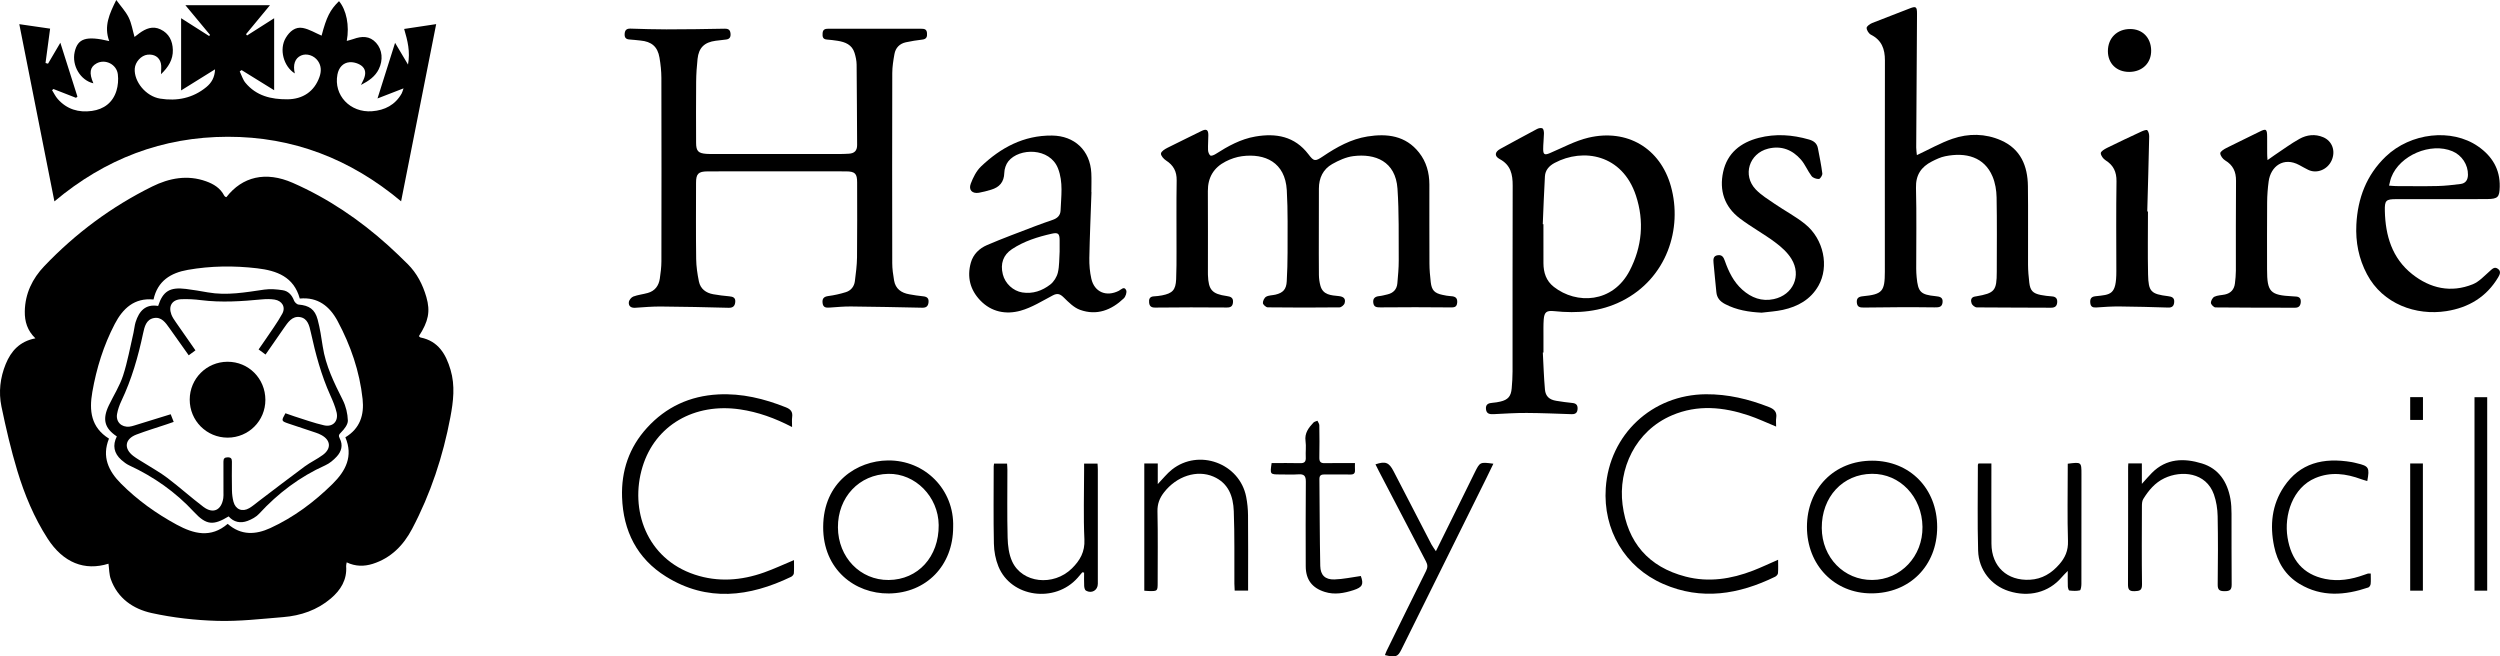 <?xml version="1.0" encoding="UTF-8"?> <svg xmlns="http://www.w3.org/2000/svg" xmlns:xlink="http://www.w3.org/1999/xlink" version="1.1" id="Layer_1" x="0px" y="0px" viewBox="0 0 1000.18 262.6" style="enable-background:new 0 0 1000.18 262.6;" xml:space="preserve"> <g> <path d="M43.4,225.52c-9.55,2.98-18.11-0.36-24.37-10.08c-5.39-8.37-9.22-17.57-12.09-27.05c-2.56-8.47-4.57-17.12-6.37-25.79 c-1.18-5.71-0.51-11.51,1.72-16.96c2.12-5.18,5.58-9.08,11.87-10.28c-3.25-3.14-4.31-6.75-4.24-10.81 c0.12-7.11,3.05-13.1,7.79-18.07c12.52-13.13,26.93-23.83,43.2-31.87c6.81-3.36,14.08-4.77,21.58-2.06 c2.99,1.08,5.64,2.68,7.17,5.65c0.1,0.2,0.3,0.38,0.48,0.52c0.12,0.09,0.29,0.1,0.44,0.14c6.37-8.19,15.7-10.47,26.56-5.7 c14.07,6.18,26.7,14.73,38.13,25.02c2.67,2.41,5.26,4.91,7.81,7.44c3.73,3.69,6.05,8.25,7.49,13.21c1.68,5.81,0.8,9.78-2.98,15.65 c0.21,0.18,0.42,0.49,0.67,0.54c7.1,1.44,10.13,6.66,11.99,12.93c1.88,6.32,1.12,12.62-0.07,18.95 c-2.95,15.65-7.89,30.62-15.32,44.7c-3.45,6.54-8.42,11.65-15.73,13.97c-3.45,1.09-6.91,1.09-10.43-0.59 c-0.1,0.65-0.25,1.08-0.22,1.51c0.4,5.46-2.18,9.58-6.1,12.92c-5.48,4.67-12.05,6.91-19.12,7.48c-8.76,0.71-17.55,1.75-26.3,1.5 c-8.81-0.25-17.73-1.25-26.33-3.14c-7.31-1.61-13.56-5.85-16.29-13.51C43.64,229.82,43.69,227.61,43.4,225.52z M43.6,175.48 c-2.93,7.21-0.21,12.96,4.78,17.97c6.58,6.61,14.1,11.99,22.29,16.44c6.87,3.73,13.69,5.48,20.42-0.31 c5.34,4.7,11.21,4.38,17.07,1.68c9.38-4.31,17.55-10.43,24.88-17.65c5.27-5.19,8.35-11.09,5.13-18.66c5.9-3.54,7.57-8.99,6.9-15.28 c-1.19-11.1-4.79-21.51-10.04-31.29c-3.13-5.83-7.87-9.64-15.1-8.94c-2.39-8.74-9.22-11.18-17.1-12.11 c-9.25-1.08-18.49-0.99-27.67,0.63c-6.84,1.2-12.11,4.4-13.74,11.86c-7.67-0.75-12.27,3.58-15.5,9.77 c-4.47,8.56-7.31,17.69-8.98,27.2C35.62,164.3,36.38,170.99,43.6,175.48z"></path> <path d="M30.4,39.13c-3.01-1.17-6.02-2.34-9.02-3.52c-0.18,0.16-0.37,0.31-0.55,0.47c0.75,1.19,1.36,2.5,2.28,3.54 c3.64,4.12,8.36,5.5,13.65,4.76c4.82-0.67,8.35-3.33,9.82-8.04c0.64-2.07,0.83-4.44,0.57-6.59c-0.48-4.06-5.08-6.28-8.52-4.39 c-2.68,1.47-3.06,3.83-1.27,7.97c-5.17-1.17-8.72-7.12-7.48-12.56c1.24-5.41,4.56-6.52,13.82-4.34C41.47,10.47,43.8,5.46,46.52,0 c1.82,2.5,3.76,4.57,4.96,7c1.16,2.35,1.56,5.07,2.34,7.78c0.59-0.45,1.25-0.98,1.93-1.48c2.58-1.87,5.33-3.05,8.48-1.54 c3.4,1.62,4.81,4.59,4.92,8.17c0.12,3.95-1.83,6.97-4.74,9.76c0-1.66,0.27-3.11-0.06-4.42c-0.63-2.5-2.72-3.68-5.34-3.39 c-2.53,0.29-4.92,2.91-5.1,5.59c-0.34,5.14,4.4,11.06,10.17,11.99c6.72,1.08,13.09-0.18,18.49-4.64c1.98-1.64,3.34-3.76,3.47-7.09 c-4.67,2.9-8.94,5.56-13.58,8.45c0-9.8,0-19.07,0-28.9c3.93,2.51,7.57,4.82,11.2,7.13c0.13-0.15,0.25-0.29,0.38-0.44 c-3.2-3.86-6.41-7.72-9.88-11.9c11.47,0,22.43,0,33.86,0c-3.36,4.07-6.48,7.84-9.59,11.6c0.14,0.18,0.28,0.35,0.41,0.53 c3.49-2.22,6.98-4.44,10.84-6.9c0,9.69,0,18.96,0,28.8c-4.5-2.79-8.76-5.42-13.02-8.06c-0.25,0.17-0.5,0.35-0.75,0.52 c0.75,1.54,1.23,3.29,2.29,4.57c4.34,5.24,10.29,6.64,16.77,6.6c6.22-0.04,10.78-3.15,12.83-8.91c0.78-2.19,0.81-4.41-0.6-6.43 c-1.57-2.24-4.53-3.17-6.76-2.18c-2.43,1.08-3.33,3.68-2.49,7.17c-4.54-2.81-6.34-9.7-3.62-14.24c1.52-2.54,3.79-4.54,6.83-3.95 c2.61,0.5,5.03,2.02,7.5,3.07c1.96-7.45,3.39-10.31,6.97-13.8c2.96,3.53,4.24,9.78,3.1,15.91c1-0.28,1.86-0.48,2.69-0.77 c3.31-1.19,6.48-1.32,9.05,1.53c2.53,2.8,2.85,6.92,1.07,10.54c-1.44,2.93-3.92,4.65-7.12,6.32c0.33-0.69,0.44-0.96,0.58-1.21 c1.13-2.09,1.81-4.48-0.04-6.2c-1.22-1.13-3.41-1.82-5.09-1.69c-2.66,0.21-4.34,2.17-4.87,4.9c-1.6,8.27,5.06,15.4,13.88,14.71 c5.06-0.39,9.21-2.51,11.81-7.09c0.26-0.45,0.37-0.98,0.75-2.06c-3.55,1.38-6.61,2.57-10.41,4.04c2.4-7.62,4.62-14.65,7.03-22.26 c1.83,3.07,3.31,5.57,5.17,8.7c0.95-5.19-0.15-9.49-1.54-14.25c4.31-0.65,8.39-1.27,12.81-1.93c-4.71,23.8-9.31,47.05-14.03,70.89 c-20.25-16.94-43.21-25.86-69.37-25.82c-26.07,0.04-49.02,8.8-69.33,25.85c-4.73-23.86-9.33-47.09-14.05-70.9 c4.39,0.64,8.42,1.22,12.33,1.79c-0.64,4.79-1.24,9.27-1.84,13.75c0.33,0.09,0.67,0.18,1,0.27c1.54-2.62,3.08-5.23,4.93-8.38 c2.4,7.56,4.62,14.56,6.84,21.57C30.8,38.85,30.6,38.99,30.4,39.13z"></path> <path d="M310.63,68.55c-9.2,0-18.4-0.04-27.6,0.02c-3.67,0.02-4.56,1-4.56,4.57c-0.01,10.16-0.09,20.32,0.05,30.48 c0.04,3.01,0.49,6.05,1.1,9.01c0.62,2.96,2.82,4.57,5.73,5.09c2.12,0.38,4.27,0.64,6.42,0.83c1.47,0.13,2.54,0.53,2.39,2.25 c-0.14,1.57-0.84,2.38-2.63,2.34c-9.03-0.24-18.06-0.44-27.08-0.51c-3.43-0.03-6.86,0.27-10.28,0.5c-1.72,0.12-2.76-0.65-2.59-2.26 c0.09-0.83,1-1.94,1.8-2.24c1.85-0.69,3.88-0.89,5.79-1.43c2.85-0.8,4.37-2.87,4.8-5.7c0.34-2.29,0.63-4.61,0.64-6.91 c0.04-24.48,0.05-48.96-0.01-73.44c-0.01-2.7-0.31-5.43-0.76-8.1c-0.74-4.39-3.17-6.44-7.67-6.84c-1.43-0.13-2.86-0.33-4.29-0.41 c-1.53-0.08-2.09-0.82-1.97-2.32c0.12-1.52,0.85-2.07,2.33-2.03c4.79,0.14,9.59,0.31,14.39,0.3c7.75-0.01,15.5-0.11,23.24-0.27 c1.51-0.03,2.25,0.43,2.39,1.93c0.14,1.45-0.38,2.29-1.91,2.42c-1.35,0.12-2.7,0.3-4.05,0.48c-4.49,0.59-6.76,2.79-7.23,7.26 c-0.32,3.01-0.53,6.05-0.56,9.08c-0.08,8.16-0.04,16.32-0.02,24.48c0.01,3.33,0.86,4.21,4.22,4.43c0.88,0.06,1.76,0.05,2.64,0.05 c16.96,0,33.92,0.01,50.88,0c1.12,0,2.24-0.07,3.35-0.12c2.2-0.11,3.35-1.17,3.33-3.48c-0.08-10.72-0.08-21.44-0.2-32.15 c-0.02-1.57-0.36-3.19-0.83-4.7c-1.01-3.29-3.74-4.36-6.8-4.84c-1.42-0.22-2.85-0.39-4.29-0.5c-1.7-0.13-1.78-1.25-1.69-2.55 c0.1-1.46,0.95-1.79,2.28-1.78c12.38,0.04,24.77,0.04,37.15,0.01c1.29,0,2.19,0.17,2.33,1.68c0.13,1.47-0.13,2.46-1.87,2.66 c-2.21,0.26-4.43,0.61-6.6,1.08c-2.5,0.55-4.1,2.22-4.55,4.71c-0.45,2.5-0.86,5.06-0.87,7.59c-0.06,25.36-0.06,50.72-0.01,76.08 c0,2.3,0.35,4.61,0.73,6.89c0.57,3.38,2.9,4.99,6.09,5.55c1.81,0.32,3.63,0.62,5.45,0.79c1.54,0.14,2.41,0.7,2.25,2.38 c-0.15,1.53-0.85,2.23-2.49,2.2c-9.51-0.21-19.02-0.4-28.53-0.5c-2.79-0.03-5.58,0.24-8.37,0.43c-1.46,0.1-2.77,0.15-3-1.79 c-0.21-1.78,0.46-2.57,2.32-2.82c2.36-0.31,4.71-0.84,6.99-1.55c2.05-0.64,3.34-2.26,3.61-4.4c0.4-3.16,0.82-6.35,0.86-9.53 c0.11-10,0.05-20,0.04-30c0-3.48-0.83-4.37-4.43-4.39C329.18,68.51,319.9,68.55,310.63,68.55z"></path> <path d="M527.63,92.75c0,5.76-0.04,11.51,0.03,17.27c0.02,1.43,0.22,2.89,0.59,4.26c1.01,3.77,4.33,3.86,7.31,4.17 c1.96,0.2,2.92,1.01,2.38,2.86c-0.21,0.72-1.32,1.65-2.03,1.66c-9.58,0.11-19.15,0.11-28.73-0.01c-0.69-0.01-1.89-1.08-1.93-1.71 c-0.05-0.85,0.58-2.14,1.31-2.55c1.06-0.59,2.47-0.53,3.71-0.82c3.07-0.72,4.35-2.15,4.52-5.33c0.2-3.83,0.34-7.67,0.33-11.5 c-0.02-8.31,0.17-16.65-0.31-24.94c-0.64-11.21-8.77-14.82-17.91-13.62c-2.25,0.3-4.53,1.08-6.55,2.12 c-4.74,2.42-7.15,6.35-7.12,11.81c0.07,10.88,0.02,21.76,0.02,32.63c0,0.32,0,0.64,0.01,0.96c0.21,5.96,1.61,7.6,7.52,8.43 c1.59,0.22,2.64,0.66,2.51,2.43c-0.11,1.45-0.68,2.18-2.44,2.16c-9.58-0.1-19.16-0.07-28.73,0.03c-1.58,0.02-2.25-0.61-2.39-1.98 c-0.14-1.31,0.16-2.4,1.82-2.51c1.11-0.07,2.24-0.17,3.33-0.39c4.22-0.83,5.46-2.16,5.66-6.42c0.17-3.75,0.14-7.51,0.15-11.27 c0.02-9.44-0.1-18.88,0.06-28.31c0.06-3.61-1.29-6.07-4.26-7.98c-0.94-0.61-2.12-1.93-2.02-2.79c0.1-0.86,1.56-1.75,2.6-2.28 c4.47-2.29,9.03-4.4,13.51-6.67c1.99-1.01,2.83-0.64,2.84,1.57c0,2-0.19,4-0.12,5.99c0.03,0.77,0.37,1.78,0.93,2.2 c0.36,0.27,1.47-0.19,2.08-0.58c4.94-3.16,10.04-6,15.9-7.01c8.31-1.43,15.77-0.11,21.26,7.1c2.21,2.9,2.66,2.94,5.83,0.81 c5.48-3.69,11.2-6.89,17.8-7.94c7.86-1.24,15.25-0.36,20.62,6.44c2.93,3.7,4.12,8.07,4.13,12.76c0.01,10.56-0.03,21.12,0.03,31.67 c0.01,2.47,0.24,4.94,0.52,7.4c0.37,3.26,1.51,4.44,4.73,5.11c1.09,0.23,2.2,0.46,3.31,0.51c1.73,0.08,2.72,0.67,2.54,2.62 c-0.18,1.92-1.33,1.9-2.87,1.88c-9.26-0.09-18.53-0.11-27.79-0.01c-1.61,0.02-2.71-0.12-2.92-1.89c-0.2-1.72,0.71-2.45,2.35-2.62 c1.11-0.11,2.19-0.42,3.28-0.67c2.38-0.54,3.8-2.02,4.01-4.46c0.26-3.02,0.56-6.05,0.55-9.08c-0.06-9.59,0.15-19.2-0.5-28.76 c-0.75-11-8.94-14.15-17.69-13.03c-2.9,0.37-5.82,1.7-8.41,3.16c-3.67,2.07-5.34,5.58-5.34,9.83 C527.63,81.24,527.63,86.99,527.63,92.75z"></path> <path d="M766.89,62.06c5.01-2.34,9.47-4.9,14.24-6.54c6.44-2.21,13.13-2.15,19.45,0.64c7.85,3.47,10.63,10.24,10.73,18.29 c0.14,10.48,0,20.96,0.05,31.44c0.01,2.39,0.22,4.79,0.5,7.17c0.37,3.19,1.45,4.32,4.59,4.95c1.48,0.3,3,0.46,4.51,0.57 c1.53,0.11,2.17,0.93,2.07,2.35c-0.1,1.49-0.83,2.19-2.49,2.18c-9.9-0.08-19.8-0.02-29.69-0.13c-0.73-0.01-1.82-0.88-2.07-1.59 c-0.38-1.08-0.38-2.47,1.35-2.76c0.16-0.03,0.32-0.04,0.47-0.07c7.44-1.29,8.24-2.24,8.25-9.85c0.01-9.92,0.12-19.84-0.07-29.76 c-0.05-2.81-0.55-5.81-1.64-8.38c-3.28-7.74-10.59-9.76-18.94-8.06c-1.84,0.37-3.63,1.23-5.32,2.09 c-4.25,2.17-6.48,5.38-6.35,10.52c0.28,10.79,0.08,21.6,0.09,32.39c0,1.12,0.07,2.23,0.17,3.35c0.55,5.97,1.57,7.03,7.6,7.63 c1.6,0.16,2.96,0.42,2.78,2.4c-0.18,1.98-1.39,2.11-3.22,2.08c-9.42-0.13-18.85-0.06-28.28,0.07c-1.64,0.02-2.66-0.21-2.81-2.01 c-0.16-1.77,0.74-2.35,2.39-2.51c7.84-0.77,8.82-1.9,8.82-9.91c0-28.16-0.03-56.31,0.03-84.47c0.01-4.53-1.28-8.08-5.58-10.25 c-0.86-0.43-1.72-1.77-1.74-2.71c-0.01-0.66,1.3-1.6,2.21-1.97c4.88-1.98,9.84-3.75,14.72-5.72c2.79-1.12,3.24-0.94,3.23,2.03 c-0.1,17.83-0.23,35.67-0.32,53.5C766.63,60.08,766.81,61.15,766.89,62.06z"></path> <path d="M617.24,141.05c0.27,4.94,0.41,9.89,0.85,14.81c0.24,2.71,1.79,4.05,4.5,4.49c2.13,0.35,4.26,0.65,6.41,0.86 c1.45,0.14,2.19,0.73,2.15,2.26c-0.05,1.62-0.8,2.29-2.41,2.23c-5.99-0.2-11.97-0.46-17.96-0.49c-4.39-0.02-8.78,0.26-13.16,0.48 c-1.6,0.08-2.93-0.08-3.13-2.02c-0.19-1.97,1.06-2.42,2.69-2.53c1.03-0.07,2.06-0.25,3.07-0.48c3.06-0.71,4.27-2.11,4.54-5.31 c0.19-2.23,0.34-4.46,0.34-6.7c0.02-24.79-0.03-49.57,0.05-74.36c0.02-4.52-0.77-8.28-5.2-10.65c-2.23-1.2-1.96-2.88,0.25-4.08 c4.91-2.66,9.79-5.36,14.73-7.97c0.62-0.33,1.68-0.52,2.15-0.21c0.46,0.3,0.59,1.35,0.58,2.07c-0.03,2.07-0.31,4.15-0.31,6.22 c0,2.21,0.63,2.45,2.65,1.6c5.12-2.16,10.12-4.93,15.47-6.19c15.46-3.64,28.71,4.2,32.97,19.42c4.74,16.93-1.6,36.88-19.61,45.94 c-8.58,4.32-17.73,5.03-27.1,4.04c-2.98-0.31-3.94,0.32-4.17,3.37c-0.16,2.23-0.09,4.47-0.1,6.71c-0.01,2.16,0,4.32,0,6.48 C617.4,141.04,617.32,141.04,617.24,141.05z M617.22,89.69c0.09,0,0.18,0.01,0.26,0.01c0,5.19-0.02,10.39,0.01,15.58 c0.02,3.75,1.05,7.06,4.17,9.5c9.03,7.06,23.55,6.57,30.34-6.52c4.95-9.55,5.87-19.75,2.5-29.99 c-5.44-16.54-21.12-19.17-32.54-13.09c-2.18,1.16-3.74,2.87-3.88,5.38C617.71,76.94,617.49,83.32,617.22,89.69z"></path> <path d="M436.67,76.87c-0.3,8.78-0.69,17.55-0.86,26.34c-0.05,2.76,0.19,5.6,0.8,8.29c1.22,5.38,6,7.35,10.98,4.85 c0.93-0.47,2.17-2,2.96-0.24c0.36,0.81-0.22,2.55-0.95,3.25c-4.96,4.72-10.82,7.01-17.52,4.59c-2.46-0.89-4.57-3.04-6.52-4.95 c-1.43-1.4-2.49-1.8-4.35-0.83c-4.22,2.22-8.38,4.86-12.9,6.13c-5.85,1.63-11.7,0.53-16.15-4.13c-4.04-4.23-5.35-9.35-3.76-15.06 c0.95-3.4,3.4-5.72,6.44-7.04c6.36-2.74,12.88-5.12,19.35-7.61c2.31-0.89,4.65-1.69,6.98-2.5c1.81-0.63,3.06-1.72,3.14-3.77 c0.21-5.63,1.12-11.28-1.03-16.81c-3.28-8.41-15.56-8.28-19.88-2.84c-0.97,1.22-1.57,3.05-1.61,4.62c-0.1,3.71-1.96,5.76-5.3,6.75 c-1.6,0.47-3.22,0.93-4.87,1.21c-2.65,0.44-4.21-1.1-3.25-3.63c0.94-2.47,2.22-5.08,4.09-6.87c7.91-7.55,17.09-12.5,28.42-12.39 c9.02,0.09,15.26,5.98,15.72,14.99c0.13,2.55,0.02,5.11,0.02,7.66C436.64,76.87,436.65,76.87,436.67,76.87z M423.93,100.67 c0-1.48,0.01-3,0-4.52c-0.02-2.64-0.54-3.24-3.13-2.66c-5.62,1.27-11.11,2.98-15.96,6.2c-3.5,2.32-4.7,5.81-3.64,10.06 c0.92,3.72,4.17,6.67,7.78,7.25c4.24,0.67,7.97-0.68,11.19-3.15c1.44-1.1,2.64-3.05,3.06-4.82 C423.86,106.37,423.73,103.5,423.93,100.67z"></path> <path d="M976.45,79.66c-5.92,0-11.83-0.01-17.75,0.01c-4.18,0.01-4.69,0.49-4.59,4.73c0.23,9.9,2.89,18.9,10.94,25.28 c7.22,5.72,15.49,7.58,24.26,4.04c2.54-1.03,4.59-3.35,6.74-5.22c1.02-0.89,1.89-1.94,3.26-0.97c1.36,0.96,0.87,2.18,0.16,3.38 c-4.69,7.91-11.86,12.17-20.72,13.56c-12.17,1.91-25.46-2.83-31.77-14.72c-3.32-6.25-4.62-12.89-4.27-19.88 c0.53-10.52,4.02-19.82,11.75-27.23c9.96-9.54,26.35-11.41,36.94-4.08c5.56,3.85,8.84,9.1,8.67,16.15 c-0.1,4.11-0.67,4.87-4.92,4.93C988.92,79.72,982.69,79.65,976.45,79.66z M955.79,74.26c1.21,0.08,1.99,0.18,2.76,0.19 c5.59,0.01,11.18,0.1,16.77-0.03c3.02-0.07,6.03-0.44,9.04-0.81c2.08-0.25,2.96-1.63,3-3.67c0.07-4-2.42-7.84-6.2-9.43 c-8.68-3.67-21.1,1.6-24.47,10.41C956.32,71.85,956.15,72.87,955.79,74.26z"></path> <path d="M704.79,125.09c-5.13-0.25-10.04-1.04-14.63-3.44c-1.99-1.04-3.28-2.46-3.49-4.77c-0.36-3.89-0.8-7.77-1.13-11.67 c-0.11-1.34-0.23-2.86,1.72-3.11c1.71-0.22,2.29,0.81,2.8,2.26c1.52,4.33,3.5,8.44,7.01,11.56c3.59,3.2,7.78,4.79,12.59,3.74 c7.7-1.67,11.18-9.34,7.04-16.1c-1.6-2.62-4.13-4.85-6.64-6.71c-4.54-3.37-9.56-6.09-14.05-9.51c-6.11-4.65-8.24-11.13-6.63-18.55 c1.65-7.6,7.04-11.78,14.25-13.64c6.72-1.74,13.46-1.25,20.12,0.67c1.84,0.53,3.17,1.5,3.54,3.45c0.64,3.37,1.34,6.73,1.77,10.12 c0.09,0.71-0.84,2.18-1.36,2.21c-0.98,0.05-2.37-0.41-2.94-1.16c-1.58-2.08-2.56-4.64-4.26-6.59c-3.44-3.93-7.84-5.69-13.12-4.38 c-7.62,1.9-10.37,10.67-4.94,16.34c2.17,2.27,4.97,3.96,7.59,5.76c4.01,2.74,8.38,5.03,12.14,8.07c7.47,6.01,9.7,17.01,5.35,24.66 c-3.14,5.53-8.24,8.34-14.22,9.66C710.52,124.58,707.63,124.73,704.79,125.09z"></path> <path d="M907.17,64.05c1.2-0.85,1.99-1.44,2.81-1.98c3.32-2.2,6.53-4.6,10-6.53c2.93-1.62,6.23-2.02,9.48-0.64 c3.62,1.54,5.03,5.51,3.37,9.27c-1.64,3.69-5.92,5.44-9.35,3.79c-1.22-0.59-2.39-1.28-3.59-1.92c-6.35-3.45-11.46,0.58-12.26,6.51 c-0.37,2.76-0.59,5.56-0.61,8.35c-0.08,8.96-0.03,17.91-0.03,26.87c0,9.05,1.22,10.33,10.24,10.78c0.4,0.02,0.8,0.07,1.2,0.08 c1.51,0.04,2.17,0.82,2.04,2.31c-0.13,1.41-0.78,2.17-2.29,2.17c-10.61-0.03-21.23,0.01-31.84-0.12c-0.66-0.01-1.8-1.18-1.82-1.84 c-0.02-0.83,0.69-2.1,1.42-2.45c1.26-0.59,2.79-0.58,4.2-0.88c2.4-0.52,3.72-2.08,4-4.48c0.19-1.66,0.37-3.34,0.37-5.01 c0.03-12-0.06-23.99,0.06-35.99c0.03-3.65-1.19-6.27-4.35-8.16c-0.94-0.57-1.93-1.87-1.96-2.86c-0.02-0.69,1.47-1.62,2.45-2.12 c4.34-2.21,8.76-4.25,13.1-6.44c2.79-1.42,3.2-1.22,3.21,2.02c0.01,2.16-0.01,4.32,0.01,6.48C907,62.01,907.09,62.77,907.17,64.05z "></path> <path d="M316.89,170.85c-6.92-3.6-13.64-6.01-20.83-7.07c-18.16-2.67-33.92,6.23-39.02,23.02c-5.19,17.1,1.58,36.67,20.91,43.09 c9.3,3.09,18.62,2.38,27.75-0.87c3.95-1.4,7.77-3.2,11.95-4.94c0,1.86,0.08,3.59-0.05,5.3c-0.04,0.5-0.61,1.15-1.1,1.39 c-16.7,8.03-33.57,10.17-50.07-0.11c-11.56-7.2-17.11-18.22-17.56-31.77c-0.35-10.53,2.82-19.86,9.95-27.7 c7.63-8.39,17.19-12.79,28.49-13.39c9.45-0.5,18.39,1.69,27.1,5.16c1.94,0.77,2.8,1.82,2.51,3.91 C316.76,168.01,316.89,169.21,316.89,170.85z"></path> <path d="M710.58,170.66c-3.91-1.6-7.37-3.24-10.96-4.45c-10.19-3.42-20.48-4.41-30.67-0.07c-14.79,6.3-21.62,21.58-19.81,35.74 c1.94,15.13,10.38,24.95,25.22,28.8c9.2,2.39,18.24,0.99,27-2.4c3.25-1.26,6.41-2.77,10.01-4.34c0,1.97,0.09,3.69-0.05,5.4 c-0.04,0.5-0.63,1.14-1.13,1.39c-14.54,7.09-29.47,9.6-44.81,2.88c-15.34-6.72-24.08-21.63-22.96-38.34 c1.44-21.46,18.56-37.4,40.08-37.54c8.79-0.06,17.06,1.93,25.17,5.1c2.15,0.84,3.32,1.95,2.94,4.38 C710.45,168.23,710.58,169.27,710.58,170.66z"></path> <path d="M859.34,84.62c0,8.39-0.14,16.79,0.04,25.18c0.15,6.92,1.15,7.84,8.05,8.7c1.47,0.18,2.51,0.61,2.41,2.29 c-0.08,1.49-0.7,2.32-2.4,2.26c-6.46-0.21-12.93-0.38-19.4-0.44c-3.11-0.03-6.22,0.17-9.32,0.4c-1.48,0.11-2.31-0.29-2.46-1.83 c-0.14-1.48,0.26-2.46,1.96-2.65c6.23-0.68,8.49-0.43,8.47-10.04c-0.03-11.99-0.11-23.98,0.06-35.97c0.05-3.78-1.22-6.41-4.37-8.4 c-0.93-0.58-1.91-1.88-1.91-2.85c0-0.7,1.48-1.59,2.46-2.08c4.57-2.26,9.19-4.43,13.82-6.58c0.74-0.34,2.06-0.81,2.32-0.52 c0.54,0.61,0.78,1.7,0.76,2.58c-0.21,9.98-0.5,19.96-0.77,29.94C859.14,84.61,859.24,84.61,859.34,84.62z"></path> <path d="M749,184.31c15.09,0,26.03,11.18,26.01,26.57c-0.01,15.46-11.01,26.52-26.34,26.51c-14.81-0.01-25.77-11.34-25.76-26.61 C722.93,195.41,733.87,184.3,749,184.31z M749.06,232.03c11.38-0.09,20.23-9.46,20.07-21.26c-0.16-12.01-9.01-21.3-20.2-21.21 c-11.68,0.09-20.16,9.24-20.09,21.68C728.89,223.03,737.74,232.12,749.06,232.03z"></path> <path d="M381.33,210.86c0.01,15.42-10.76,26.4-25.72,26.57c-13.53,0.15-26.36-9.53-26.28-26.63c0.08-18.04,13.71-26.46,25.87-26.59 C370.03,184.03,381.83,195.86,381.33,210.86z M355.54,232.04c11.75-0.11,20.13-9.32,20-21.99c-0.11-11.31-9.34-20.69-20.15-20.48 c-11.66,0.23-20.23,9.34-20.16,21.44C335.31,222.98,344.16,232.14,355.54,232.04z"></path> <path d="M851.48,185.38c1.87,0,3.44,0,5.42,0c0,2.57,0,5.04,0,8.2c1.68-1.85,2.79-3.16,3.99-4.37c5.8-5.86,12.88-6,20.06-3.79 c6.75,2.08,10.17,7.41,11.38,14.17c0.35,1.95,0.43,3.97,0.44,5.96c0.04,9.43-0.04,18.87,0.06,28.3c0.02,2.21-0.81,2.65-2.81,2.66 c-2.04,0.01-2.81-0.48-2.78-2.67c0.11-9.11,0.16-18.23-0.02-27.34c-0.06-2.91-0.53-5.94-1.49-8.67 c-3.16-8.92-13.03-9.76-19.85-6.49c-3.74,1.79-6.3,4.86-8.42,8.3c-0.5,0.8-0.54,1.98-0.54,2.98c-0.04,10.39-0.1,20.79,0.04,31.18 c0.03,2.43-0.98,2.64-2.97,2.71c-2.21,0.08-2.65-0.73-2.64-2.76c0.07-15.35,0.04-30.7,0.05-46.05 C851.36,187.01,851.43,186.31,851.48,185.38z"></path> <path d="M457.8,236.33c0-17.07,0-33.91,0-50.9c1.73,0,3.36,0,5.39,0c0,2.69,0,5.32,0,8.24c2.1-2.18,3.68-4.22,5.64-5.78 c10.76-8.55,27.11-2.56,29.73,10.88c0.47,2.41,0.72,4.9,0.74,7.36c0.09,9.11,0.03,18.23,0.03,27.35c0,0.86,0,1.73,0,2.79 c-1.85,0-3.47,0-5.37,0c-0.04-0.91-0.11-1.84-0.12-2.77c-0.06-9.67,0.13-19.36-0.24-29.02c-0.22-5.85-2.07-11.2-8.17-13.82 c-6.57-2.82-14.7-0.18-19.74,6.32c-1.78,2.29-2.69,4.62-2.62,7.65c0.21,9.43,0.08,18.87,0.08,28.3c0,3.6,0,3.6-3.65,3.52 C459.03,236.44,458.56,236.38,457.8,236.33z"></path> <path d="M827.25,185.52c5.48-0.7,5.48-0.7,5.48,4.22c0,14.63,0.01,29.26-0.02,43.89c0,0.89-0.22,2.45-0.61,2.55 c-1.35,0.32-2.84,0.22-4.25,0.06c-0.25-0.03-0.54-1.06-0.57-1.64c-0.07-1.81-0.03-3.63-0.03-6.2c-1.15,1.2-1.85,1.87-2.48,2.61 c-5.14,6-13.06,8.05-21.16,5.45c-6.96-2.23-12-8.39-12.22-16.16c-0.32-11.42-0.1-22.86-0.1-34.29c0-0.14,0.12-0.29,0.24-0.59 c1.57,0,3.2,0,5.17,0c0,0.92,0,1.76,0,2.61c0,9.83-0.05,19.67,0.02,29.5c0.06,9.18,6.31,14.9,15.39,14.41 c4.9-0.27,8.61-2.58,11.74-6.15c2.34-2.66,3.61-5.5,3.49-9.29c-0.3-9.43-0.1-18.87-0.1-28.3 C827.25,187.34,827.25,186.48,827.25,185.52z"></path> <path d="M433,228.96c-0.61,0.72-1.21,1.45-1.83,2.16c-9.08,10.32-26.69,7.9-31.73-4.5c-1.15-2.82-1.75-6.04-1.81-9.1 c-0.22-10.31-0.08-20.63-0.08-30.95c0-0.31,0.07-0.62,0.14-1.11c1.67,0,3.3,0,5.21,0c0.05,0.83,0.13,1.68,0.13,2.52 c0.01,9.04-0.15,18.08,0.09,27.11c0.08,3.21,0.5,6.67,1.82,9.54c3.99,8.71,16.53,10.03,23.9,2.78c3.21-3.16,5.24-6.61,5-11.57 c-0.43-9.18-0.12-18.39-0.12-27.59c0-0.87,0-1.73,0-2.78c1.84,0,3.47,0,5.37,0c0.04,0.74,0.12,1.5,0.12,2.26 c0.01,15.28,0.01,30.55,0,45.83c0,2.59-2.47,4.05-4.77,2.72c-0.44-0.26-0.65-1.19-0.69-1.82c-0.09-1.79-0.03-3.59-0.03-5.39 C433.47,229.03,433.23,228.99,433,228.96z"></path> <path d="M574.46,220.52c2.99-6.06,5.78-11.68,8.55-17.3c2.33-4.72,4.64-9.45,6.98-14.17c2.11-4.25,2.13-4.24,7.47-3.53 c-0.96,1.98-1.86,3.88-2.8,5.77c-11.34,22.87-22.69,45.74-34.02,68.62c-1.43,2.89-2.27,3.2-6.57,2.18c0.23-0.59,0.42-1.16,0.68-1.7 c5.24-10.67,10.47-21.35,15.78-31.98c0.69-1.38,0.68-2.45-0.03-3.79c-6.34-12.08-12.63-24.19-18.93-36.29 c-0.44-0.84-0.85-1.69-1.28-2.56c3.99-1.35,5.43-0.77,7.24,2.75c5.05,9.78,10.11,19.56,15.18,29.33 C573.14,218.65,573.72,219.38,574.46,220.52z"></path> <path d="M948.47,229.46c0,1.5,0.09,2.85-0.04,4.18c-0.05,0.5-0.5,1.24-0.93,1.39c-9.34,3.16-18.62,3.92-27.5-1.41 c-5.68-3.41-8.87-8.69-10.19-15.04c-1.76-8.44-0.94-16.63,3.97-23.92c6.31-9.37,15.68-11.74,27.09-9.79 c0.71,0.12,1.4,0.31,2.1,0.48c4.74,1.1,5.12,1.73,4.11,7.1c-0.81-0.25-1.61-0.44-2.37-0.72c-6.09-2.25-12.2-3.09-18.42-0.47 c-9.04,3.81-12.58,14.73-11.1,23.84c1.42,8.77,6.08,14.68,15.02,16.51c5.28,1.08,10.49,0.23,15.54-1.6 c0.52-0.19,1.05-0.38,1.58-0.54C947.55,229.41,947.8,229.46,948.47,229.46z"></path> <path d="M508.74,185.27c3.87,0,7.61-0.08,11.35,0.03c1.82,0.06,2.41-0.6,2.31-2.36c-0.12-2.15,0.21-4.35-0.09-6.46 c-0.45-3.2,1.22-5.32,3.14-7.39c0.38-0.41,1.07-0.52,1.62-0.76c0.26,0.6,0.74,1.19,0.75,1.79c0.07,4.32,0.1,8.63,0.01,12.95 c-0.03,1.65,0.5,2.27,2.19,2.23c3.9-0.09,7.8-0.03,12.06-0.03c0,1.07-0.04,1.91,0.01,2.75c0.08,1.32-0.46,1.85-1.82,1.82 c-3.44-0.07-6.87,0-10.31-0.03c-1.31-0.01-2.12,0.29-2.1,1.85c0.12,11.58,0.11,23.17,0.34,34.75c0.07,3.68,1.97,5.51,5.62,5.41 c3.51-0.1,7-0.88,10.61-1.38c1.2,3.29,0.7,4.49-2.93,5.66c-3.76,1.21-7.57,1.95-11.51,0.7c-5.09-1.6-7.59-4.92-7.6-10.29 c-0.02-11.27-0.07-22.54,0.04-33.81c0.02-2.37-0.75-3.09-3.02-2.93c-2.39,0.17-4.79,0.04-7.19,0.04 C508.08,189.82,508.07,189.82,508.74,185.27z"></path> <path d="M995.06,236.31c-1.7,0-3.27,0-5.08,0c0-25.75,0-51.5,0-77.4c1.62,0,3.26,0,5.08,0 C995.06,184.67,995.06,210.42,995.06,236.31z"></path> <path d="M969.33,236.32c-1.74,0-3.3,0-5.08,0c0-16.96,0-33.86,0-50.9c1.67,0,3.3,0,5.08,0C969.33,202.4,969.33,219.3,969.33,236.32 z"></path> <path d="M843.31,20.46c0-5.23,3.64-8.84,8.91-8.85c4.91-0.01,8.3,3.43,8.4,8.51c0.1,5.07-3.53,8.64-8.79,8.65 C846.77,28.77,843.31,25.4,843.31,20.46z"></path> <path d="M969.36,168.01c-1.77,0-3.35,0-5.11,0c0-3.04,0-6.01,0-9.12c1.7,0,3.33,0,5.11,0 C969.36,161.91,969.36,164.82,969.36,168.01z"></path> <path d="M46.74,174.6c-4.97-3.29-5.86-6.89-3.18-12.45c1.9-3.95,4.32-7.74,5.67-11.87c1.82-5.59,2.84-11.43,4.18-17.17 c0.33-1.4,0.41-2.86,0.84-4.23c1.39-4.41,3.95-7.33,9.02-6.48c1.9-5.9,4.69-7.61,11.1-6.81c2.93,0.36,5.85,0.87,8.76,1.38 c7.63,1.36,15.1-0.03,22.62-1.11c2.39-0.34,4.92-0.13,7.33,0.24c2.26,0.34,3.72,1.93,4.55,4.15c0.26,0.69,1.16,1.55,1.84,1.6 c4.2,0.36,6.51,1.86,7.61,5.98c0.95,3.53,1.48,7.18,2.04,10.8c1.18,7.72,4.57,14.55,8.02,21.42c1.24,2.47,1.95,5.43,2.03,8.19 c0.05,1.56-1.41,3.42-2.66,4.68c-0.92,0.92-1.19,1.33-0.58,2.5c1.39,2.68,0.68,5.22-1.25,7.28c-1.28,1.37-2.83,2.69-4.53,3.45 c-10.22,4.59-18.92,11.17-26.49,19.39c-1.19,1.29-2.95,2.23-4.62,2.86c-2.82,1.05-5.52,0.53-7.56-1.81 c-6.12,3.69-8.89,3.59-13.89-1.8c-7.41-7.99-16.06-14.05-25.89-18.61c-1.14-0.53-2.17-1.34-3.13-2.17 C45.56,181.36,44.96,178.14,46.74,174.6z M68.29,165.73c0.45,1.15,0.79,2,1.2,3.06c-1.12,0.39-2.01,0.7-2.9,1 c-4.01,1.35-8.06,2.56-12.01,4.06c-4.62,1.75-5.16,5.54-1.29,8.54c1.38,1.07,2.94,1.92,4.42,2.86c3.1,1.97,6.35,3.75,9.26,5.96 c4.9,3.72,9.49,7.84,14.38,11.55c3.89,2.95,7.23,1.4,7.98-3.46c0.12-0.78,0.07-1.6,0.07-2.39c0.01-4.08,0.02-8.16-0.01-12.24 c-0.01-1.21,0.45-1.7,1.7-1.71c1.27-0.01,1.7,0.5,1.69,1.71c-0.03,3.84-0.06,7.68,0.02,11.52c0.03,1.5,0.21,3.04,0.59,4.5 c0.81,3.13,3.53,4.25,6.32,2.61c1.37-0.8,2.58-1.87,3.85-2.83c6.11-4.62,12.17-9.31,18.34-13.85c2.31-1.7,4.97-2.92,7.27-4.62 c3.47-2.57,3.15-5.93-0.61-7.96c-0.7-0.38-1.44-0.69-2.2-0.94c-3.63-1.22-7.27-2.39-10.89-3.63c-2.99-1.02-2.99-1.1-1.28-4.14 c1.18,0.41,2.36,0.86,3.57,1.24c3.95,1.24,7.86,2.68,11.89,3.59c3.53,0.8,5.83-1.67,5.01-5.19c-0.54-2.31-1.49-4.54-2.47-6.72 c-3.67-8.12-5.95-16.66-7.85-25.33c-0.57-2.61-1.25-5.55-4.29-6.06c-3.22-0.54-4.9,2.16-6.52,4.47c-2.42,3.45-4.8,6.92-7.29,10.51 c-1.05-0.77-1.87-1.36-2.78-2.04c0.92-1.33,1.76-2.49,2.55-3.68c2.34-3.52,4.9-6.92,6.92-10.62c1.45-2.67-0.08-5.17-3.09-5.65 c-1.63-0.26-3.35-0.23-5.01-0.08c-8.12,0.78-16.24,1.33-24.39,0.31c-2.61-0.33-5.27-0.49-7.89-0.38c-3.67,0.14-5.27,2.69-3.99,6.13 c0.41,1.1,1.13,2.11,1.8,3.09c2.56,3.72,5.16,7.42,7.83,11.24c-0.99,0.73-1.73,1.28-2.69,1.99c-2.65-3.74-5.17-7.31-7.71-10.87 c-1.55-2.18-3.2-4.62-6.25-4.03c-3.05,0.59-3.72,3.44-4.28,6.06c-1.97,9.33-4.58,18.44-8.69,27.08c-0.78,1.64-1.41,3.42-1.73,5.2 c-0.57,3.16,1.73,5.44,4.93,5.1c0.63-0.07,1.26-0.24,1.87-0.43C58.44,168.79,63.23,167.3,68.29,165.73z"></path> <path d="M106.17,159.97c0.01,8.37-6.68,15.09-15.05,15.12c-8.46,0.02-15.24-6.77-15.22-15.25c0.02-8.35,6.74-15.08,15.1-15.11 C99.44,144.68,106.16,151.44,106.17,159.97z"></path> </g> </svg> 